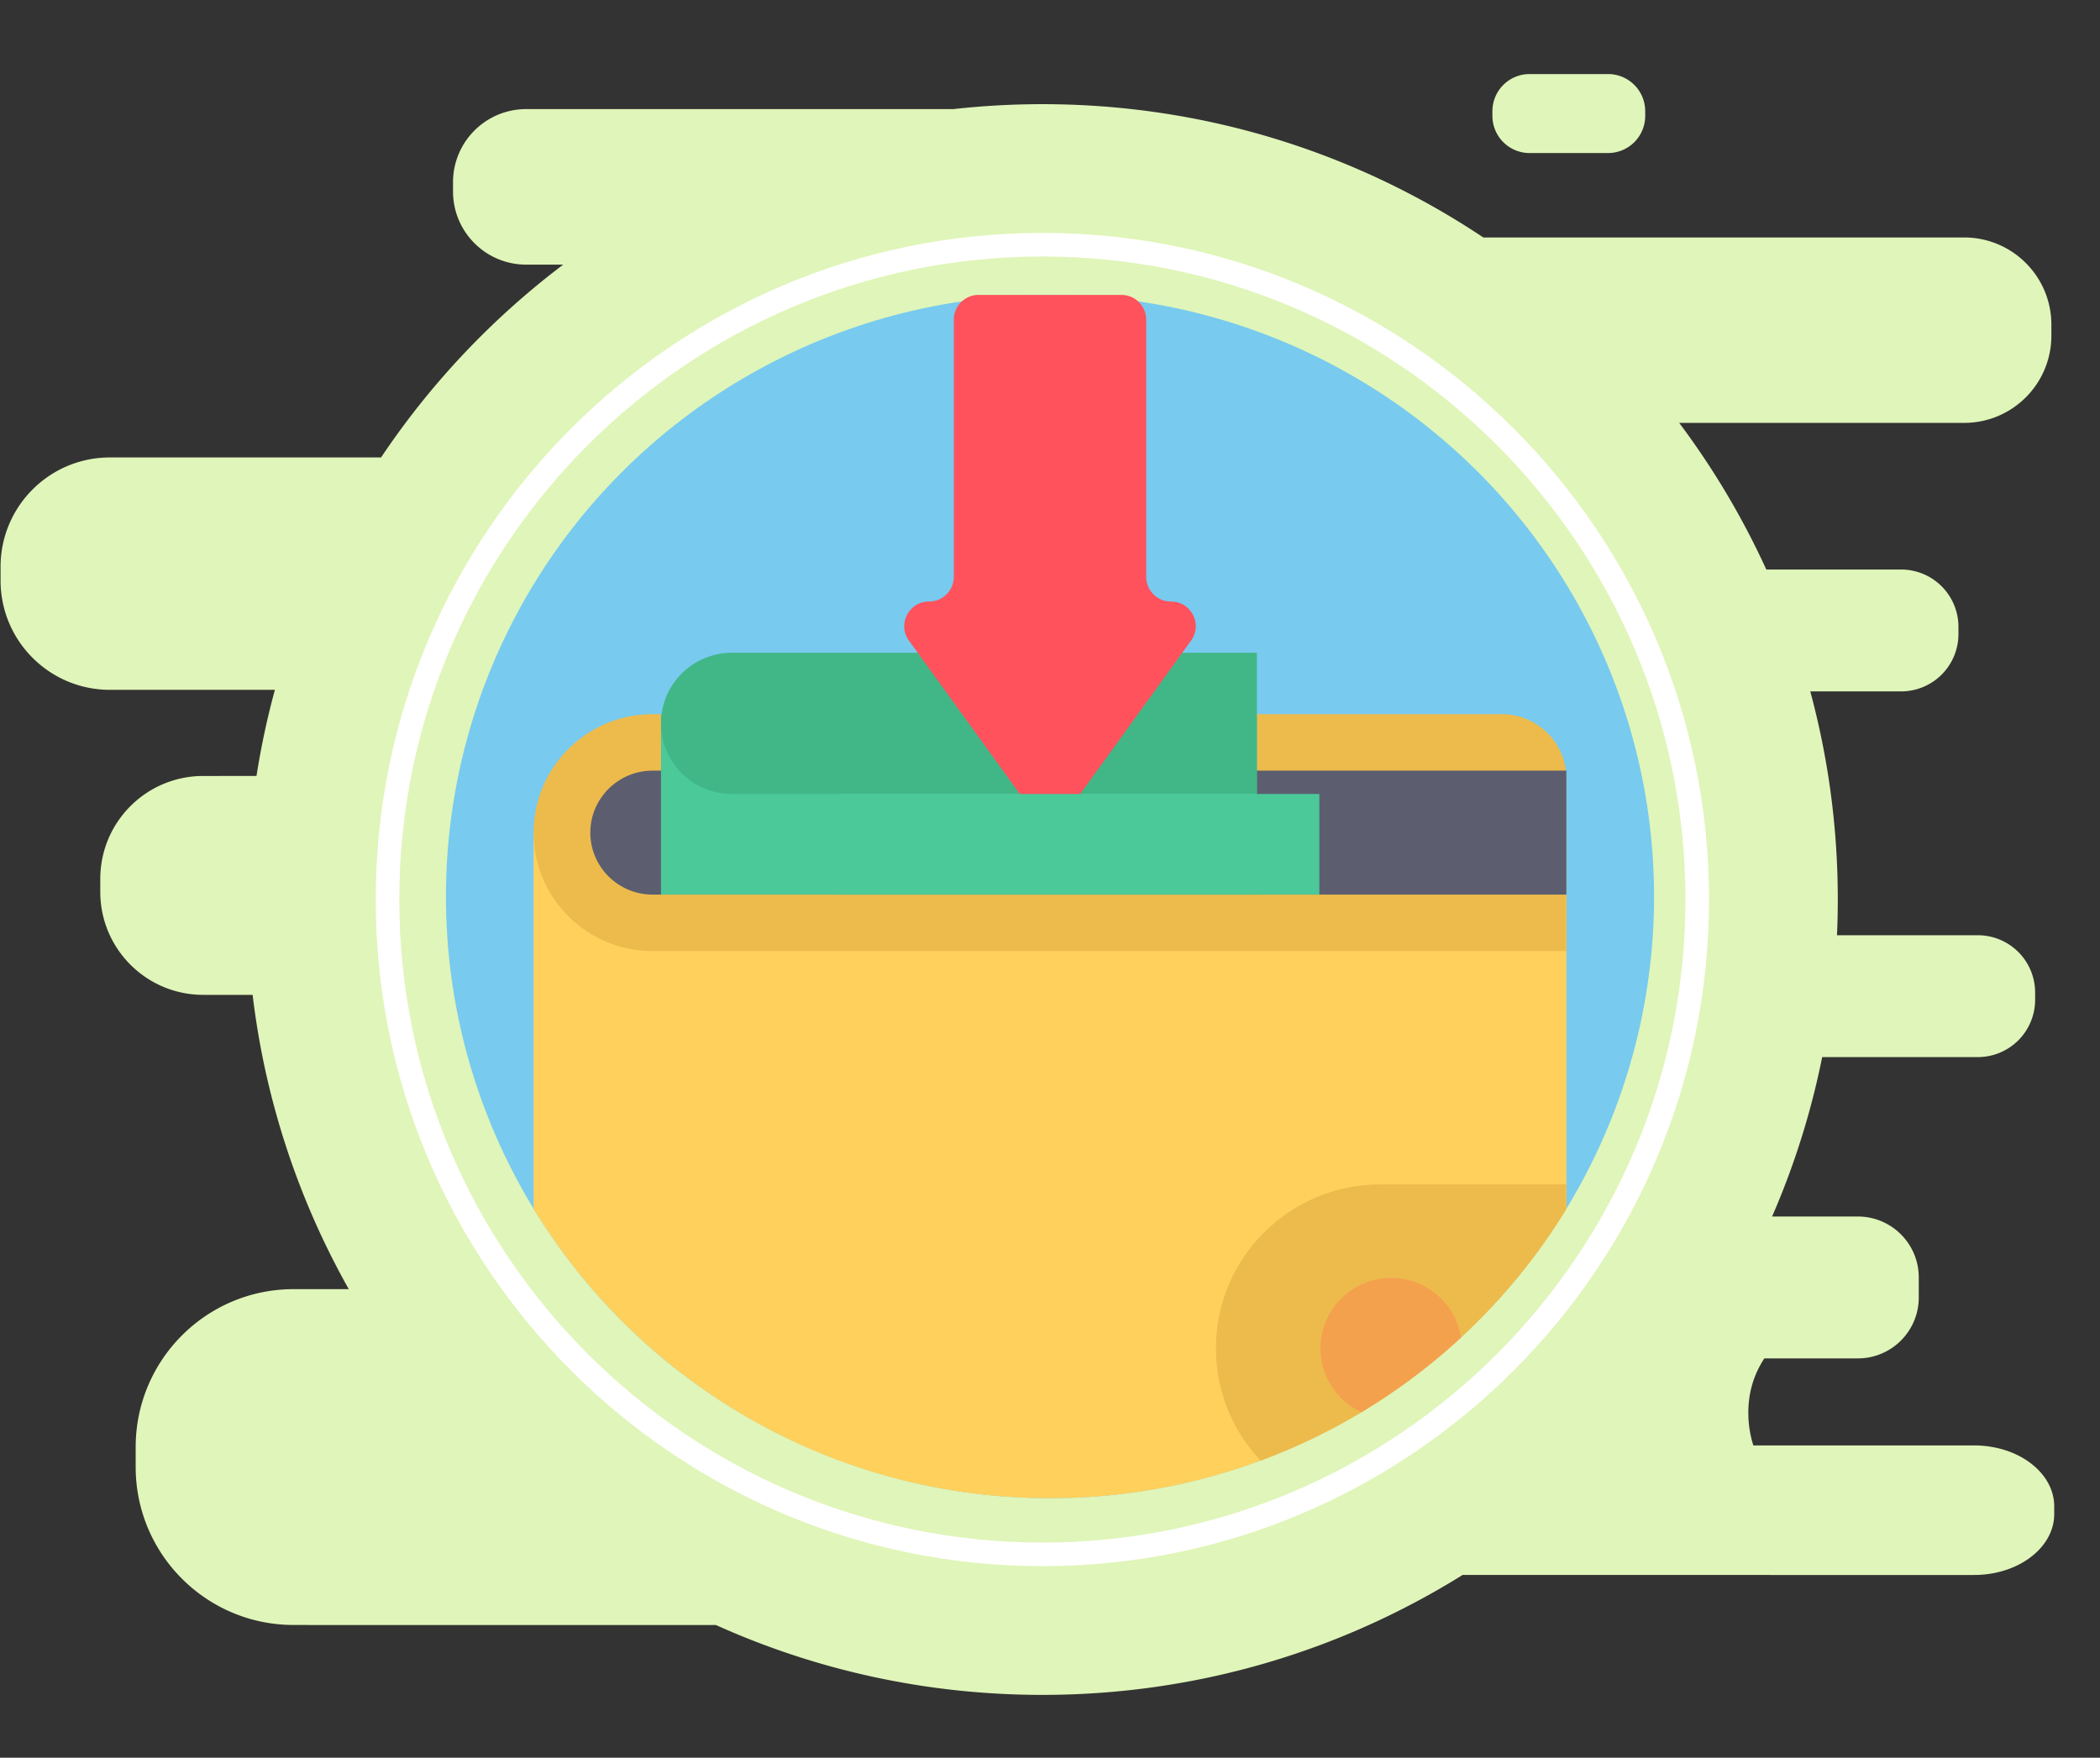 <svg xmlns="http://www.w3.org/2000/svg" width="356" height="298" viewBox="0 0 356 298">
    <rect x="0" y="0" width="356" height="298" fill="#333333" stroke="none"/>
    <g fill="none" fill-rule="evenodd">
        <path fill="#E0F5B9" d="M176.707 17.66c27.649 0 53.354 8.322 74.748 22.597l81.515.002c8.167 0 14.787 6.621 14.787 14.787v1.86c0 8.167-6.62 14.787-14.787 14.787h-48.308a134.766 134.766 0 0 1 14.768 24.86l22.854.002a9.719 9.719 0 0 1 9.719 9.719v1.222a9.719 9.719 0 0 1-9.719 9.719l-15.4-.003a135.008 135.008 0 0 1 4.665 35.29c0 2.028-.045 4.046-.134 6.053h23.869a9.719 9.719 0 0 1 9.719 9.719v1.222a9.719 9.719 0 0 1-9.719 9.719h-26.381a133.825 133.825 0 0 1-8.49 27.03l14.54-.001c5.702 0 10.324 4.622 10.324 10.324v3.403c0 5.702-4.622 10.324-10.324 10.324h-15.856c-1.722 2.637-2.713 5.645-2.713 9.215 0 1.952.298 3.81.85 5.54h37.421c7.503 0 13.585 4.625 13.585 10.331v1.3c0 5.707-6.082 10.333-13.585 10.333H247.94c-20.67 12.885-45.082 20.33-71.233 20.33-19.727 0-38.465-4.237-55.353-11.85l-71.571-.002C34.991 275.492 23 263.5 23 248.709v-3.37c0-14.792 11.991-26.784 26.783-26.784l9.343.001a133.954 133.954 0 0 1-16.301-49.89l-8.369-.002c-9.641 0-17.456-7.815-17.456-17.456v-2.197c0-9.641 7.815-17.456 17.456-17.456l9.027-.001a134.071 134.071 0 0 1 3.119-14.603H18.63C8.394 116.952.096 108.655.096 98.42v-2.332c0-10.237 8.298-18.534 18.534-18.534l45.968-.001a135.597 135.597 0 0 1 30.879-32.688h-6.275c-6.85 0-12.404-5.553-12.404-12.403V30.9c0-6.85 5.553-12.403 12.404-12.403h72.196l.188.002a136.31 136.31 0 0 1 15.12-.838zm95.897-5.105a6.3 6.3 0 0 1 6.299 6.298v.793a6.3 6.3 0 0 1-6.299 6.3h-13.305a6.3 6.3 0 0 1-6.299-6.3v-.793a6.299 6.299 0 0 1 6.299-6.298h13.305z"/>
        <path fill="#FFF" fill-rule="nonzero" d="M176.707 43.485c-60.112 0-109.017 48.904-109.017 109.017 0 60.112 48.905 109.017 109.017 109.017 60.112 0 109.018-48.905 109.018-109.017 0-60.113-48.906-109.017-109.018-109.017m0 222.034c-62.318 0-113.017-50.7-113.017-113.017 0-62.318 50.7-113.017 113.017-113.017 62.318 0 113.018 50.699 113.018 113.017s-50.7 113.017-113.018 113.017"/>
        <g>
            <g fill-rule="nonzero" transform="translate(75.598 50)">
                <ellipse cx="102.402" cy="102" fill="#78CAEF" rx="102.402" ry="102"/>
                <path fill="#FFD15C" d="M189.942 91.159v63.794c0 .004-.004.004-.004.008a102.57 102.57 0 0 1-17.864 21.79 102.104 102.104 0 0 1-7.787 6.52 103.09 103.09 0 0 1-9.095 6.145 101.858 101.858 0 0 1-17.086 8.21c-11.119 4.122-23.148 6.374-35.704 6.374-23.97 0-46.018-8.206-63.468-21.949a102.586 102.586 0 0 1-13.166-12.402 102.206 102.206 0 0 1-10.905-14.697V91.16h175.079z"/>
                <path fill="#EDBB4C" d="M189.94 111.244H35.023c-11.136 0-20.164-8.992-20.164-20.084 0-11.092 9.028-20.085 20.164-20.085h143.958c6.051 0 10.957 4.887 10.957 10.914v29.255z"/>
                <path fill="#5C5E70" d="M35.024 101.668c-5.818 0-10.55-4.713-10.55-10.508 0-5.795 4.732-10.51 10.55-10.51H189.94v21.018H35.024z"/>
                <path fill="#EDBB4C" d="M189.938 150.797v4.164a102.57 102.57 0 0 1-17.864 21.79 102.104 102.104 0 0 1-7.787 6.52 103.09 103.09 0 0 1-9.095 6.145 101.858 101.858 0 0 1-17.086 8.21c-4.703-4.975-7.578-11.674-7.578-19.039 0-15.346 12.489-27.79 27.9-27.79h31.51z"/>
                <path fill="#F4A14E" d="M172.074 176.751a102.104 102.104 0 0 1-7.787 6.52 103.09 103.09 0 0 1-9.095 6.145c-4.1-1.894-6.943-6.033-6.943-10.829 0-6.594 5.367-11.936 11.983-11.936 5.994 0 10.956 4.38 11.842 10.1z"/>
                <path fill="#4BC999" d="M36.455 101.668v-9.474-21.018H137.47v30.492H36.455z"/>
                <path fill="#41B787" d="M36.455 72.638c0-6.61 5.38-11.97 12.018-11.97h88.997v23.941H48.473c-6.637 0-12.018-5.36-12.018-11.97z"/>
                <path fill="#FF525D" d="M118.71 47.8V4.181A4.19 4.19 0 0 0 114.514 0H90.292a4.19 4.19 0 0 0-4.198 4.181V47.8a4.19 4.19 0 0 1-4.198 4.181c-3.421 0-5.406 3.858-3.407 6.624l20.506 28.37c1.676 2.318 5.139 2.318 6.814 0l20.506-28.37c2-2.766.015-6.624-3.407-6.624a4.189 4.189 0 0 1-4.197-4.18z"/>
                <path fill="#4BC999" d="M66.695 84.61h81.366v17.059H66.695z"/>
            </g>
        </g>
    </g>
</svg>
